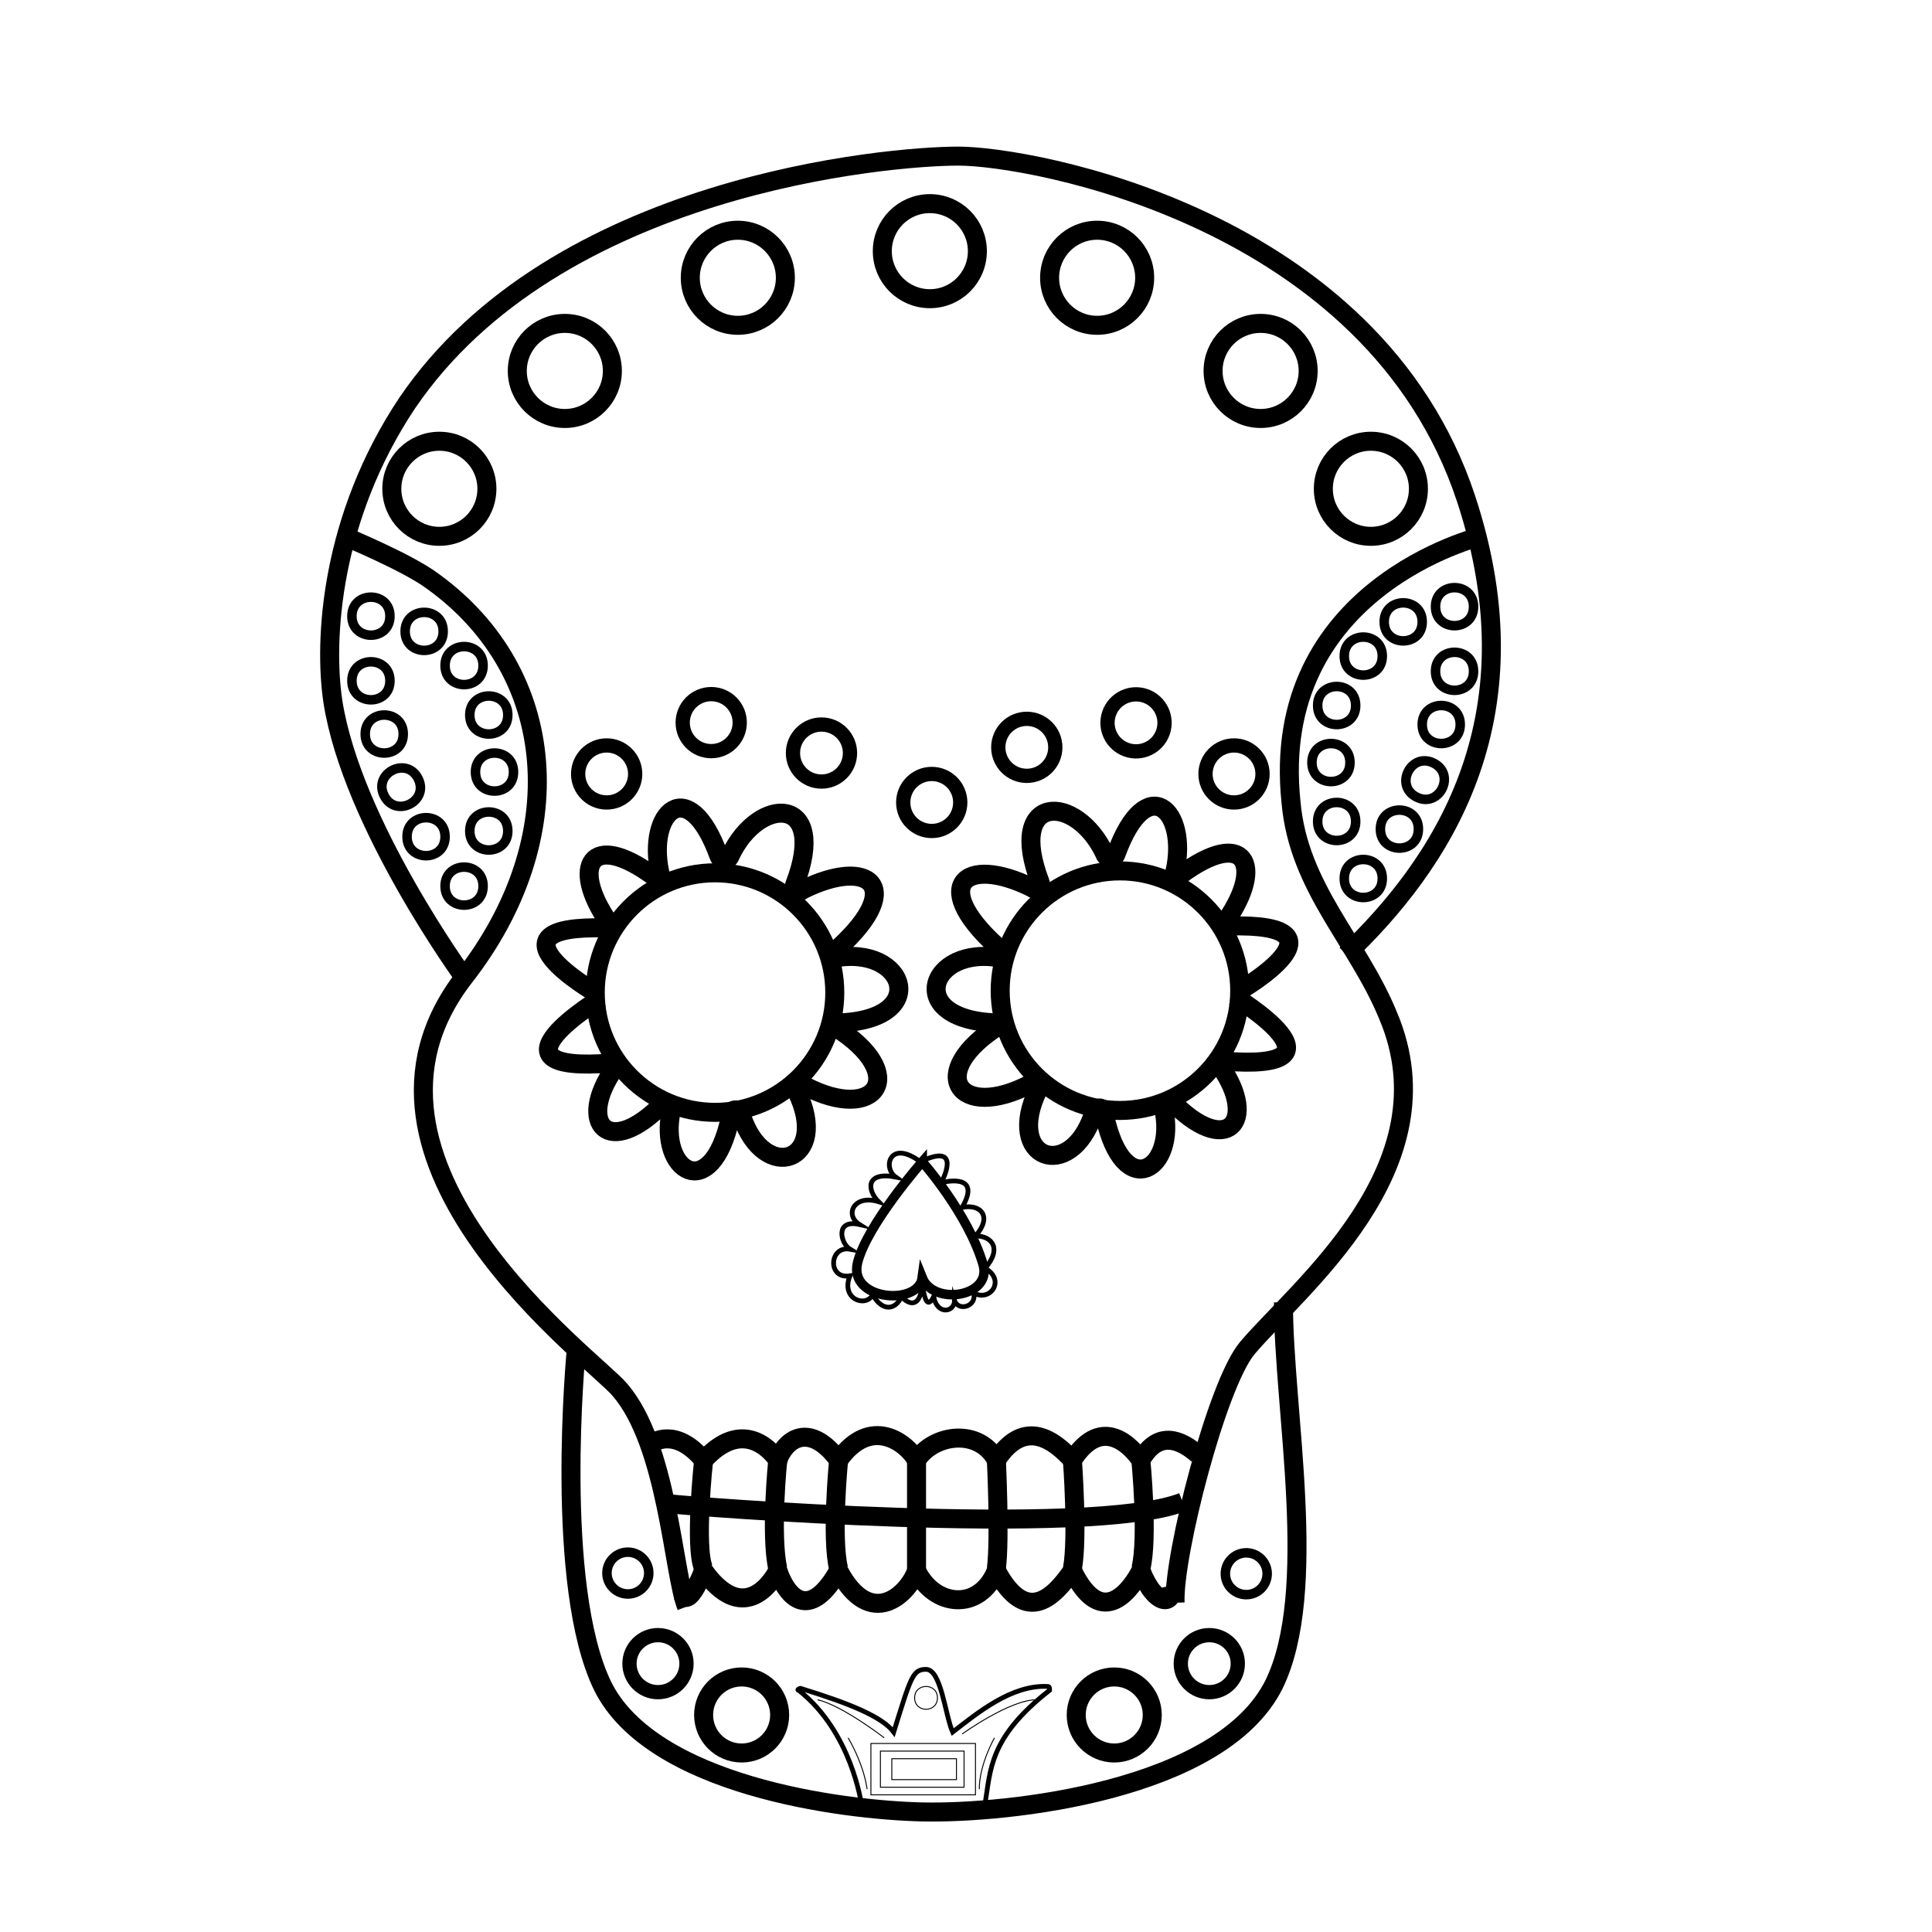 <?xml version="1.0" encoding="UTF-8"?>
<!-- Uploaded to: SVG Repo, www.svgrepo.com, Generator: SVG Repo Mixer Tools -->
<svg width="800px" height="800px" version="1.1" viewBox="144 144 512 512" xmlns="http://www.w3.org/2000/svg">
 <defs>
  <clipPath id="g">
   <path d="m160 148.09h451v326.91h-451z"/>
  </clipPath>
  <clipPath id="f">
   <path d="m224 417h335v234.9h-335z"/>
  </clipPath>
  <clipPath id="e">
   <path d="m357 517h164v134.9h-164z"/>
  </clipPath>
  <clipPath id="d">
   <path d="m259 517h163v134.9h-163z"/>
  </clipPath>
  <clipPath id="c">
   <path d="m306 148.09h169v146.91h-169z"/>
  </clipPath>
  <clipPath id="b">
   <path d="m255 148.09h169v153.91h-169z"/>
  </clipPath>
  <clipPath id="a">
   <path d="m350 148.09h169v153.91h-169z"/>
  </clipPath>
 </defs>
 <g clip-path="url(#g)">
  <path transform="matrix(5.038 0 0 5.038 148.09 148.09)" d="m23.6 50.6s-5.9-8.1-6.9-14.5c-0.5-3.3-0.1-9.7 3.9-15.7 7.8-11.5 25.3-13 29-13 3.8 0 21.8 3.2 26.7 18 3.9 11.8-1.5 19.4-6.3 24" fill="none" stroke="#000000" stroke-miterlimit="10"/>
 </g>
 <path transform="matrix(5.038 0 0 5.038 148.09 148.09)" d="m77.1 27.4s-11.2 2.7-10 14c0.4 4.5 3.5 7.3 5.1 11.2 3.4 8-4.8 14.4-7.4 17.5-1.6 1.9-3.9 10.9-3.8 13.399" fill="none" stroke="#000000" stroke-miterlimit="10"/>
 <g clip-path="url(#f)">
  <path transform="matrix(5.038 0 0 5.038 148.09 148.09)" d="m29.5 70.2s-1.2 12.4 1.4 17.7c2.6 5.2 12.5 6.5 16.8 6.6 4.5 0.1 15.7-1.1 18.5-6.7 2.4-4.9 0.5-14.4 0.5-20.1" fill="none" stroke="#000000" stroke-miterlimit="10"/>
 </g>
 <path transform="matrix(5.038 0 0 5.038 148.09 148.09)" d="m35.3 83.7c-0.7-1.8-1-8.5-3.5-11.4-1.2-1.5-15.7-12-8.2-21.7 5.7-7.3 5-16-1.6-20.8-1.3-1-4.7-2.4-4.7-2.4" fill="none" stroke="#000000" stroke-miterlimit="10"/>
 <path transform="matrix(5.038 0 0 5.038 148.09 148.09)" d="m64.4 51.3c0 3.48-2.821 6.3-6.3 6.3-3.48 0-6.3-2.821-6.3-6.3 0-3.479 2.821-6.3 6.3-6.3 3.479 0 6.3 2.821 6.3 6.3" fill="none" stroke="#000000" stroke-miterlimit="10"/>
 <path transform="matrix(5.038 0 0 5.038 148.09 148.09)" d="m64.4 51.3s6.2-3.6-0.6-3.4c-0.1 0-0.2-0.2-0.1-0.3 2-2.9 1-4.9-2.4-2.4-0.1 0.1-0.4 0-0.3-0.2 0.7-3.2-1.5-5.3-3.1-0.9-0.1 0.3-0.5 0.3-0.6 0-1.5-3.2-5.2-3.2-3.4 1.5 0.1 0.2-0.2 0.5-0.4 0.3-3.6-1.8-5.6-0.1-1.5 3.4" fill="none" stroke="#000000" stroke-miterlimit="10"/>
 <path transform="matrix(5.038 0 0 5.038 148.09 148.09)" d="m51.8 53.1c-4 2.5-2.2 5.1 1.6 3.1 0.2-0.1 0.6 0.1 0.4 0.3-1.8 3.7 1.7 4.9 2.9 1.3 0.1-0.3 0.5-0.6 0.6 0.1 1 4.6 3.8 2.8 3.1-0.4 0-0.2 0.3-0.5 0.4-0.4 2.9 3 4.6 1.1 2.6-1.8-0.1-0.1 0-0.3 0.1-0.3 7.2 0.6 0.6-3.4 0.6-3.4" fill="none" stroke="#000000" stroke-miterlimit="10"/>
 <path transform="matrix(5.038 0 0 5.038 148.09 148.09)" d="m51.9 49.6c-3.9-0.8-5.3 3.4 0 3.4" fill="none" stroke="#000000" stroke-miterlimit="10"/>
 <path transform="matrix(5.038 0 0 5.038 148.09 148.09)" d="m43.1 51.4c0 3.48-2.821 6.3-6.3 6.3-3.48 0-6.3-2.821-6.3-6.3 0-3.479 2.821-6.3 6.3-6.3 3.479 0 6.3 2.821 6.3 6.3" fill="none" stroke="#000000" stroke-miterlimit="10"/>
 <path transform="matrix(5.038 0 0 5.038 148.09 148.09)" d="m30.5 51.4s-6.2-3.6 0.6-3.4c0.1 0 0.2-0.2 0.1-0.3-2-2.9-1-4.9 2.4-2.4 0.1 0.1 0.4 0 0.3-0.2-0.7-3.2 1.5-5.3 3.1-0.9 0.1 0.3 0.5 0.3 0.6 0 1.5-3.2 5.2-3.2 3.4 1.5-0.1 0.2 0.2 0.5 0.4 0.3 3.6-1.8 5.6-0.1 1.5 3.4" fill="none" stroke="#000000" stroke-miterlimit="10"/>
 <path transform="matrix(5.038 0 0 5.038 148.09 148.09)" d="m43.1 53.2c4 2.5 2.2 5.1-1.6 3.1-0.2-0.1-0.6 0.1-0.4 0.3 1.8 3.7-1.7 4.9-2.9 1.3-0.1-0.3-0.5-0.6-0.6 0.1-1 4.6-3.8 2.8-3.1-0.4 0-0.2-0.3-0.5-0.4-0.4-2.9 3-4.6 1.1-2.6-1.8 0.1-0.1 0-0.3-0.1-0.3-7.2 0.6-0.6-3.4-0.6-3.4" fill="none" stroke="#000000" stroke-miterlimit="10"/>
 <path transform="matrix(5.038 0 0 5.038 148.09 148.09)" d="m43 49.6c3.9-0.8 5.3 3.4 0 3.4" fill="none" stroke="#000000" stroke-miterlimit="10"/>
 <path transform="matrix(5.038 0 0 5.038 148.09 148.09)" d="m24.6 45.8c0 1.333-2 1.333-2 0 0-1.334 2-1.334 2 0" fill="none" stroke="#000000" stroke-miterlimit="10" stroke-width=".5"/>
 <path transform="matrix(5.038 0 0 5.038 148.09 148.09)" d="m25.9 42.9c0 1.334-2 1.334-2 0 0-1.333 2-1.333 2 0" fill="none" stroke="#000000" stroke-miterlimit="10" stroke-width=".5"/>
 <path transform="matrix(5.038 0 0 5.038 148.09 148.09)" d="m22.6 43.2c0 1.334-2 1.334-2 0 0-1.333 2-1.333 2 0" fill="none" stroke="#000000" stroke-miterlimit="10" stroke-width=".5"/>
 <path transform="matrix(5.038 0 0 5.038 148.09 148.09)" d="m20.4 37.8c0 1.333-2 1.333-2 0 0-1.334 2-1.334 2 0" fill="none" stroke="#000000" stroke-miterlimit="10" stroke-width=".5"/>
 <path transform="matrix(5.038 0 0 5.038 148.09 148.09)" d="m26.2 39.8c0 1.334-2 1.334-2 0 0-1.334 2-1.334 2 0" fill="none" stroke="#000000" stroke-miterlimit="10" stroke-width=".5"/>
 <path transform="matrix(4.495 -2.274 2.274 4.495 66.74 216.27)" d="m21.3 40.6c3.24e-4 1.334-2 1.334-2 6.65e-4 -3.24e-4 -1.334 2-1.334 2-6.65e-4" fill="none" stroke="#000000" stroke-miterlimit="10" stroke-width=".5"/>
 <path transform="matrix(5.038 0 0 5.038 148.09 148.09)" d="m19.7 35c0 1.334-2 1.334-2 0 0-1.333 2-1.333 2 0" fill="none" stroke="#000000" stroke-miterlimit="10" stroke-width=".5"/>
 <path transform="matrix(5.038 0 0 5.038 148.09 148.09)" d="m25.9 36.8c0 1.334-2 1.334-2 0s2-1.334 2 0" fill="none" stroke="#000000" stroke-miterlimit="10" stroke-width=".5"/>
 <path transform="matrix(5.038 0 0 5.038 148.09 148.09)" d="m19.7 31.6c0 1.334-2 1.334-2 0 0-1.333 2-1.333 2 0" fill="none" stroke="#000000" stroke-miterlimit="10" stroke-width=".5"/>
 <path transform="matrix(5.038 0 0 5.038 148.09 148.09)" d="m24.6 34.2c0 1.333-2 1.333-2 0 0-1.334 2-1.334 2 0" fill="none" stroke="#000000" stroke-miterlimit="10" stroke-width=".5"/>
 <path transform="matrix(5.038 0 0 5.038 148.09 148.09)" d="m22.5 32.4c0 1.334-2 1.334-2 0 0-1.334 2-1.334 2 0" fill="none" stroke="#000000" stroke-miterlimit="10" stroke-width=".5"/>
 <path transform="matrix(5.038 0 0 5.038 148.09 148.09)" d="m71.9 45.4c0 1.333-2 1.333-2 0 0-1.334 2-1.334 2 0" fill="none" stroke="#000000" stroke-miterlimit="10" stroke-width=".5"/>
 <path transform="matrix(5.038 0 0 5.038 148.09 148.09)" d="m70.5 42.4c0 1.333-2 1.333-2 0 0-1.334 2-1.334 2 0" fill="none" stroke="#000000" stroke-miterlimit="10" stroke-width=".5"/>
 <path transform="matrix(5.038 0 0 5.038 148.09 148.09)" d="m73.8 42.8c0 1.334-2 1.334-2 0 0-1.333 2-1.333 2 0" fill="none" stroke="#000000" stroke-miterlimit="10" stroke-width=".5"/>
 <path transform="matrix(5.038 0 0 5.038 148.09 148.09)" d="m76 37.3c0 1.333-2 1.333-2 0 0-1.334 2-1.334 2 0" fill="none" stroke="#000000" stroke-miterlimit="10" stroke-width=".5"/>
 <path transform="matrix(5.038 0 0 5.038 148.09 148.09)" d="m70.2 39.3c0 1.334-2 1.334-2 0 0-1.333 2-1.333 2 0" fill="none" stroke="#000000" stroke-miterlimit="10" stroke-width=".5"/>
 <path transform="matrix(2.274 -4.495 4.495 2.274 172.47 592.4)" d="m75.1 40.2c1.7e-5 1.333-2 1.333-2-6.65e-4 -1.7e-5 -1.333 2-1.333 2 6.65e-4" fill="none" stroke="#000000" stroke-miterlimit="10" stroke-width=".5"/>
 <path transform="matrix(5.038 0 0 5.038 148.09 148.09)" d="m76.7 34.5c0 1.334-2 1.334-2 0 0-1.333 2-1.333 2 0" fill="none" stroke="#000000" stroke-miterlimit="10" stroke-width=".5"/>
 <path transform="matrix(5.038 0 0 5.038 148.09 148.09)" d="m70.5 36.3c0 1.334-2 1.334-2 0s2-1.334 2 0" fill="none" stroke="#000000" stroke-miterlimit="10" stroke-width=".5"/>
 <path transform="matrix(5.038 0 0 5.038 148.09 148.09)" d="m76.7 31.1c0 1.334-2 1.334-2 0 0-1.333 2-1.333 2 0" fill="none" stroke="#000000" stroke-miterlimit="10" stroke-width=".5"/>
 <path transform="matrix(5.038 0 0 5.038 148.09 148.09)" d="m71.9 33.7c0 1.333-2 1.333-2 0 0-1.334 2-1.334 2 0" fill="none" stroke="#000000" stroke-miterlimit="10" stroke-width=".5"/>
 <path transform="matrix(5.038 0 0 5.038 148.09 148.09)" d="m74 31.9c0 1.334-2 1.334-2 0 0-1.334 2-1.334 2 0" fill="none" stroke="#000000" stroke-miterlimit="10" stroke-width=".5"/>
 <path transform="matrix(5.038 0 0 5.038 148.09 148.09)" d="m44.5 94.1s-0.5-3.8-3.3-6c-0.1 0 0-0.1 0.1-0.1 2.6 0.8 4.3 1.5 4.9 2.3 0.9-2.9 1-3.3 1.7-3.3 0.8 0 1 2.4 1.4 3.3 1.3-1 3.1-2.5 5-2.4 0.1 0 0.1 0.1 0.1 0.2-3.2 2.5-3.1 4.2-3.4 6" fill="none" stroke="#000000" stroke-miterlimit="10" stroke-width=".25"/>
 <g clip-path="url(#e)">
  <path transform="matrix(5.038 0 0 5.038 148.09 148.09)" d="m59.8 89.4c0 1.104-0.896 2-2 2-1.105 0-2-0.896-2-2 0-1.105 0.896-2 2-2 1.104 0 2 0.896 2 2" fill="none" stroke="#000000" stroke-miterlimit="10"/>
 </g>
 <path transform="matrix(5.038 0 0 5.038 148.09 148.09)" d="m64.3 86.7c0 0.828-0.671 1.5-1.5 1.5-0.828 0-1.5-0.671-1.5-1.5 0-0.829 0.671-1.5 1.5-1.5 0.829 0 1.5 0.671 1.5 1.5" fill="none" stroke="#000000" stroke-miterlimit="10" stroke-width=".75"/>
 <path transform="matrix(.243 -5.032 5.032 .243 45.925 866.7)" d="m65.8 82c-1.28e-4 0.607-0.493 1.1-1.1 1.1-0.608-9e-5 -1.101-0.492-1.1-1.099 9.1e-5 -0.608 0.492-1.101 1.1-1.1 0.607 1.28e-4 1.1 0.493 1.1 1.1" fill="none" stroke="#000000" stroke-miterlimit="10" stroke-width=".5"/>
 <g clip-path="url(#d)">
  <path transform="matrix(5.038 0 0 5.038 148.09 148.09)" d="m40.2 89.4c0 1.104-0.896 2-2 2-1.105 0-2-0.896-2-2 0-1.105 0.896-2 2-2 1.104 0 2 0.896 2 2" fill="none" stroke="#000000" stroke-miterlimit="10"/>
 </g>
 <path transform="matrix(5.038 0 0 5.038 148.09 148.09)" d="m35.3 86.7c0 0.828-0.671 1.5-1.5 1.5-0.829 0-1.5-0.671-1.5-1.5 0-0.829 0.671-1.5 1.5-1.5 0.828 0 1.5 0.671 1.5 1.5" fill="none" stroke="#000000" stroke-miterlimit="10" stroke-width=".75"/>
 <path transform="matrix(.243 -5.032 5.032 .243 -110.06 702.99)" d="m33.3 82c-9.1e-5 0.608-0.492 1.101-1.099 1.1-0.608-9e-5 -1.101-0.492-1.1-1.1 1.28e-4 -0.607 0.493-1.1 1.1-1.1 0.607 1.28e-4 1.1 0.493 1.1 1.1" fill="none" stroke="#000000" stroke-miterlimit="10" stroke-width=".5"/>
 <path transform="matrix(5.038 0 0 5.038 148.09 148.09)" d="m49.8 90.4s2.5-1.8 3.9-1.8" fill="none" stroke="#000000" stroke-miterlimit="10" stroke-width=".05"/>
 <path transform="matrix(5.038 0 0 5.038 148.09 148.09)" d="m45.7 90.6s-2.2-1.7-3.5-2" fill="none" stroke="#000000" stroke-miterlimit="10" stroke-width=".05"/>
 <path transform="matrix(5.038 0 0 5.038 148.09 148.09)" d="m43.8 90.6s0.8 1.3 1 2.7" fill="none" stroke="#000000" stroke-miterlimit="10" stroke-width=".05"/>
 <path transform="matrix(5.038 0 0 5.038 148.09 148.09)" d="m51.5 90.6s-0.8 1.4-0.8 2.7" fill="none" stroke="#000000" stroke-miterlimit="10" stroke-width=".05"/>
 <path transform="matrix(5.038 0 0 5.038 148.09 148.09)" d="m48.5 88.5c0 0.8-1.2 0.8-1.2 0 0-0.8 1.2-0.8 1.2 0" fill="none" stroke="#000000" stroke-miterlimit="10" stroke-width=".05"/>
 <path transform="matrix(5.038 0 0 5.038 148.09 148.09)" d="m45 90.9h5.5v2.7h-5.5z" fill="none" stroke="#000000" stroke-miterlimit="10" stroke-width=".05"/>
 <path transform="matrix(5.038 0 0 5.038 148.09 148.09)" d="m45.5 91.3h4.4v1.9h-4.4z" fill="none" stroke="#000000" stroke-miterlimit="10" stroke-width=".05"/>
 <path transform="matrix(5.038 0 0 5.038 148.09 148.09)" d="m46.1 91.7h3.4v1.1h-3.4z" fill="none" stroke="#000000" stroke-miterlimit="10" stroke-width=".05"/>
 <path transform="matrix(5.038 0 0 5.038 148.09 148.09)" d="m35.1 83.1s0.3 0.7 1.1-1.3c2 2.8 3.5 0.8 3.9 0 0.6 1.7 1.8 2.5 3.2 0 1.7 3.2 3.7 1.2 4.1 0 0.9 1.9 3.3 2.2 4.2 0 1.6 3 3.1 1.3 4 0 1.6 3.3 3.2 0.8 3.6 0 0.8 2 1.8 1.8 1.6 0.8" fill="none" stroke="#000000" stroke-miterlimit="10"/>
 <path transform="matrix(5.038 0 0 5.038 148.09 148.09)" d="m36.2 76s-0.5 4.6 0 5.7" fill="none" stroke="#000000" stroke-miterlimit="10"/>
 <path transform="matrix(5.038 0 0 5.038 148.09 148.09)" d="m40.1 76s-0.4 3.9 0 5.7" fill="none" stroke="#000000" stroke-miterlimit="10"/>
 <path transform="matrix(5.038 0 0 5.038 148.09 148.09)" d="m43.3 76s-0.4 4.1 0 5.7" fill="none" stroke="#000000" stroke-miterlimit="10"/>
 <path transform="matrix(5.038 0 0 5.038 148.09 148.09)" d="m47.4 76v5.7" fill="none" stroke="#000000" stroke-miterlimit="10"/>
 <path transform="matrix(5.038 0 0 5.038 148.09 148.09)" d="m51.6 76s0.2 4.1 0 5.7" fill="none" stroke="#000000" stroke-miterlimit="10"/>
 <path transform="matrix(5.038 0 0 5.038 148.09 148.09)" d="m55.6 76s0.3 4.1 0 5.7" fill="none" stroke="#000000" stroke-miterlimit="10"/>
 <path transform="matrix(5.038 0 0 5.038 148.09 148.09)" d="m59.2 76s0.4 4.1 0 5.7" fill="none" stroke="#000000" stroke-miterlimit="10"/>
 <path transform="matrix(5.038 0 0 5.038 148.09 148.09)" d="m34.5 78.3c0.7 0.1 22.1 1.8 26.9-0.1" fill="none" stroke="#000000" stroke-miterlimit="10"/>
 <path transform="matrix(5.038 0 0 5.038 148.09 148.09)" d="m62.2 75.7c-0.9-0.8-2.1-1.3-3 0.3-0.4-0.6-2-2.5-3.6 0-0.9-1-2.5-2.3-4 0-0.9-1.7-3.3-1.4-4.2 0-0.5-0.9-2.4-2.4-4.1 0-1.4-1.9-2.7-1.3-3.2 0-0.4-0.6-1.9-2.2-3.9 0-1.5-1.8-2.7-0.9-2.7-0.9" fill="none" stroke="#000000" stroke-miterlimit="10"/>
 <path transform="matrix(5.038 0 0 5.038 148.09 148.09)" d="m47.7 60.3s-2.9 3.3-3.4 5.3 3.2 2.3 3.4 0.8c0.6 1.5 3.7 1 3.2-0.7-0.799-2.7-3.2-5.4-3.2-5.4z" fill="none" stroke="#000000" stroke-miterlimit="10" stroke-width=".5"/>
 <path transform="matrix(5.038 0 0 5.038 148.09 148.09)" d="m47.7 66.5s0.1 1.9 0.6 0.9c0.2 1 1.1 0.8 1.1 0.2 0.2 0.6 1.2 0.3 1-0.4 0.9 0.5 1.7-0.7 0.6-1.3 0.9-1 0.4-1.7-0.5-1.7 0.9-1 0.3-1.7-0.7-1.5 1.1-1.9-1.1-1.3-1.1-1.3s1.2-2.2-1.1-1.1c-1.6-1.2-2 0.3-1.3 0.8-1.6-0.3-1.5 0.7-0.9 1.3-1.3-0.4-1.8 0.7-1 1.2-1.3-0.3-1 1-0.5 1.3-1.1-0.2-1.2 1.6 0 1.4-0.5 1.2 0.8 1.7 1.2 1 0.5 0.9 1.2 0.8 1.5 0.1 0.7 0.699 1.1 0.199 1.1-0.9z" fill="none" stroke="#000000" stroke-miterlimit="10" stroke-width=".25"/>
 <path transform="matrix(5.038 0 0 5.038 148.09 148.09)" d="m49.7 41.4c0 0.828-0.671 1.5-1.5 1.5-0.828 0-1.5-0.671-1.5-1.5 0-0.829 0.672-1.5 1.5-1.5 0.829 0 1.5 0.671 1.5 1.5" fill="none" stroke="#000000" stroke-miterlimit="10" stroke-width=".75"/>
 <path transform="matrix(5.038 0 0 5.038 148.09 148.09)" d="m43.9 38.8c0 0.829-0.671 1.5-1.5 1.5-0.829 0-1.5-0.671-1.5-1.5 0-0.828 0.671-1.5 1.5-1.5 0.828 0 1.5 0.671 1.5 1.5" fill="none" stroke="#000000" stroke-miterlimit="10" stroke-width=".75"/>
 <path transform="matrix(5.038 0 0 5.038 148.09 148.09)" d="m65.6 39.9c0 0.829-0.671 1.5-1.5 1.5-0.828 0-1.5-0.671-1.5-1.5 0-0.828 0.672-1.5 1.5-1.5 0.829 0 1.5 0.672 1.5 1.5" fill="none" stroke="#000000" stroke-miterlimit="10" stroke-width=".75"/>
 <path transform="matrix(1.691 -4.746 4.746 1.691 168.74 552.67)" d="m60.5 37.2c-3.59e-4 0.828-0.672 1.5-1.5 1.5-0.829-9.9e-5 -1.5-0.672-1.5-1.5 1e-4 -0.829 0.671-1.5 1.5-1.5 0.828 3.6e-4 1.499 0.671 1.5 1.5" fill="none" stroke="#000000" stroke-miterlimit="10" stroke-width=".75"/>
 <path transform="matrix(5.038 0 0 5.038 148.09 148.09)" d="m54.7 38.5c0 0.829-0.671 1.5-1.5 1.5-0.829 0-1.5-0.671-1.5-1.5 0-0.828 0.671-1.5 1.5-1.5 0.828 0 1.5 0.671 1.5 1.5" fill="none" stroke="#000000" stroke-miterlimit="10" stroke-width=".75"/>
 <path transform="matrix(5.038 0 0 5.038 148.09 148.09)" d="m32.6 39.9c0 0.829-0.671 1.5-1.5 1.5-0.828 0-1.5-0.671-1.5-1.5 0-0.828 0.671-1.5 1.5-1.5 0.829 0 1.5 0.672 1.5 1.5" fill="none" stroke="#000000" stroke-miterlimit="10" stroke-width=".75"/>
 <path transform="matrix(5.038 0 0 5.038 148.09 148.09)" d="m38.1 37.2c0 0.828-0.672 1.5-1.5 1.5-0.829 0-1.5-0.671-1.5-1.5 0-0.829 0.671-1.5 1.5-1.5 0.828 0 1.5 0.671 1.5 1.5" fill="none" stroke="#000000" stroke-miterlimit="10" stroke-width=".75"/>
 <g clip-path="url(#c)">
  <path transform="matrix(5.038 0 0 5.038 148.09 148.09)" d="m50.6 12.4c0 1.381-1.119 2.5-2.5 2.5-1.381 0-2.5-1.119-2.5-2.5 0-1.381 1.119-2.5 2.5-2.5 1.381 0 2.5 1.119 2.5 2.5" fill="none" stroke="#000000" stroke-miterlimit="10"/>
 </g>
 <path transform="matrix(5.038 0 0 5.038 148.09 148.09)" d="m31.4 18.7c0 1.381-1.119 2.501-2.5 2.501s-2.501-1.12-2.501-2.501c0-1.38 1.12-2.5 2.501-2.5s2.5 1.12 2.5 2.5" fill="none" stroke="#000000" stroke-miterlimit="10"/>
 <g clip-path="url(#b)">
  <path transform="matrix(5.038 0 0 5.038 148.09 148.09)" d="m40.5 13.8c0 1.38-1.12 2.5-2.5 2.5-1.381 0-2.501-1.12-2.501-2.5 0-1.381 1.12-2.501 2.501-2.501 1.38 0 2.5 1.12 2.5 2.501" fill="none" stroke="#000000" stroke-miterlimit="10"/>
 </g>
 <path transform="matrix(5.038 0 0 5.038 148.09 148.09)" d="m73.8 24.9c0 1.381-1.12 2.5-2.501 2.5-1.38 0-2.5-1.119-2.5-2.5 0-1.381 1.12-2.501 2.5-2.501 1.381 0 2.501 1.12 2.501 2.501" fill="none" stroke="#000000" stroke-miterlimit="10"/>
 <path transform="matrix(5.038 0 0 5.038 148.09 148.09)" d="m68 18.7c0 1.381-1.119 2.501-2.5 2.501s-2.501-1.12-2.501-2.501c0-1.38 1.12-2.5 2.501-2.5s2.5 1.12 2.5 2.5" fill="none" stroke="#000000" stroke-miterlimit="10"/>
 <g clip-path="url(#a)">
  <path transform="matrix(5.038 0 0 5.038 148.09 148.09)" d="m59.4 13.8c0 1.38-1.119 2.5-2.5 2.5-1.381 0-2.5-1.12-2.5-2.5 0-1.381 1.119-2.501 2.5-2.501 1.381 0 2.5 1.12 2.5 2.501" fill="none" stroke="#000000" stroke-miterlimit="10"/>
 </g>
 <path transform="matrix(5.038 0 0 5.038 148.09 148.09)" d="m24.8 24.9c0 1.381-1.12 2.5-2.501 2.5-1.38 0-2.5-1.119-2.5-2.5 0-1.381 1.12-2.501 2.5-2.501 1.381 0 2.501 1.12 2.501 2.501" fill="none" stroke="#000000" stroke-miterlimit="10"/>
</svg>